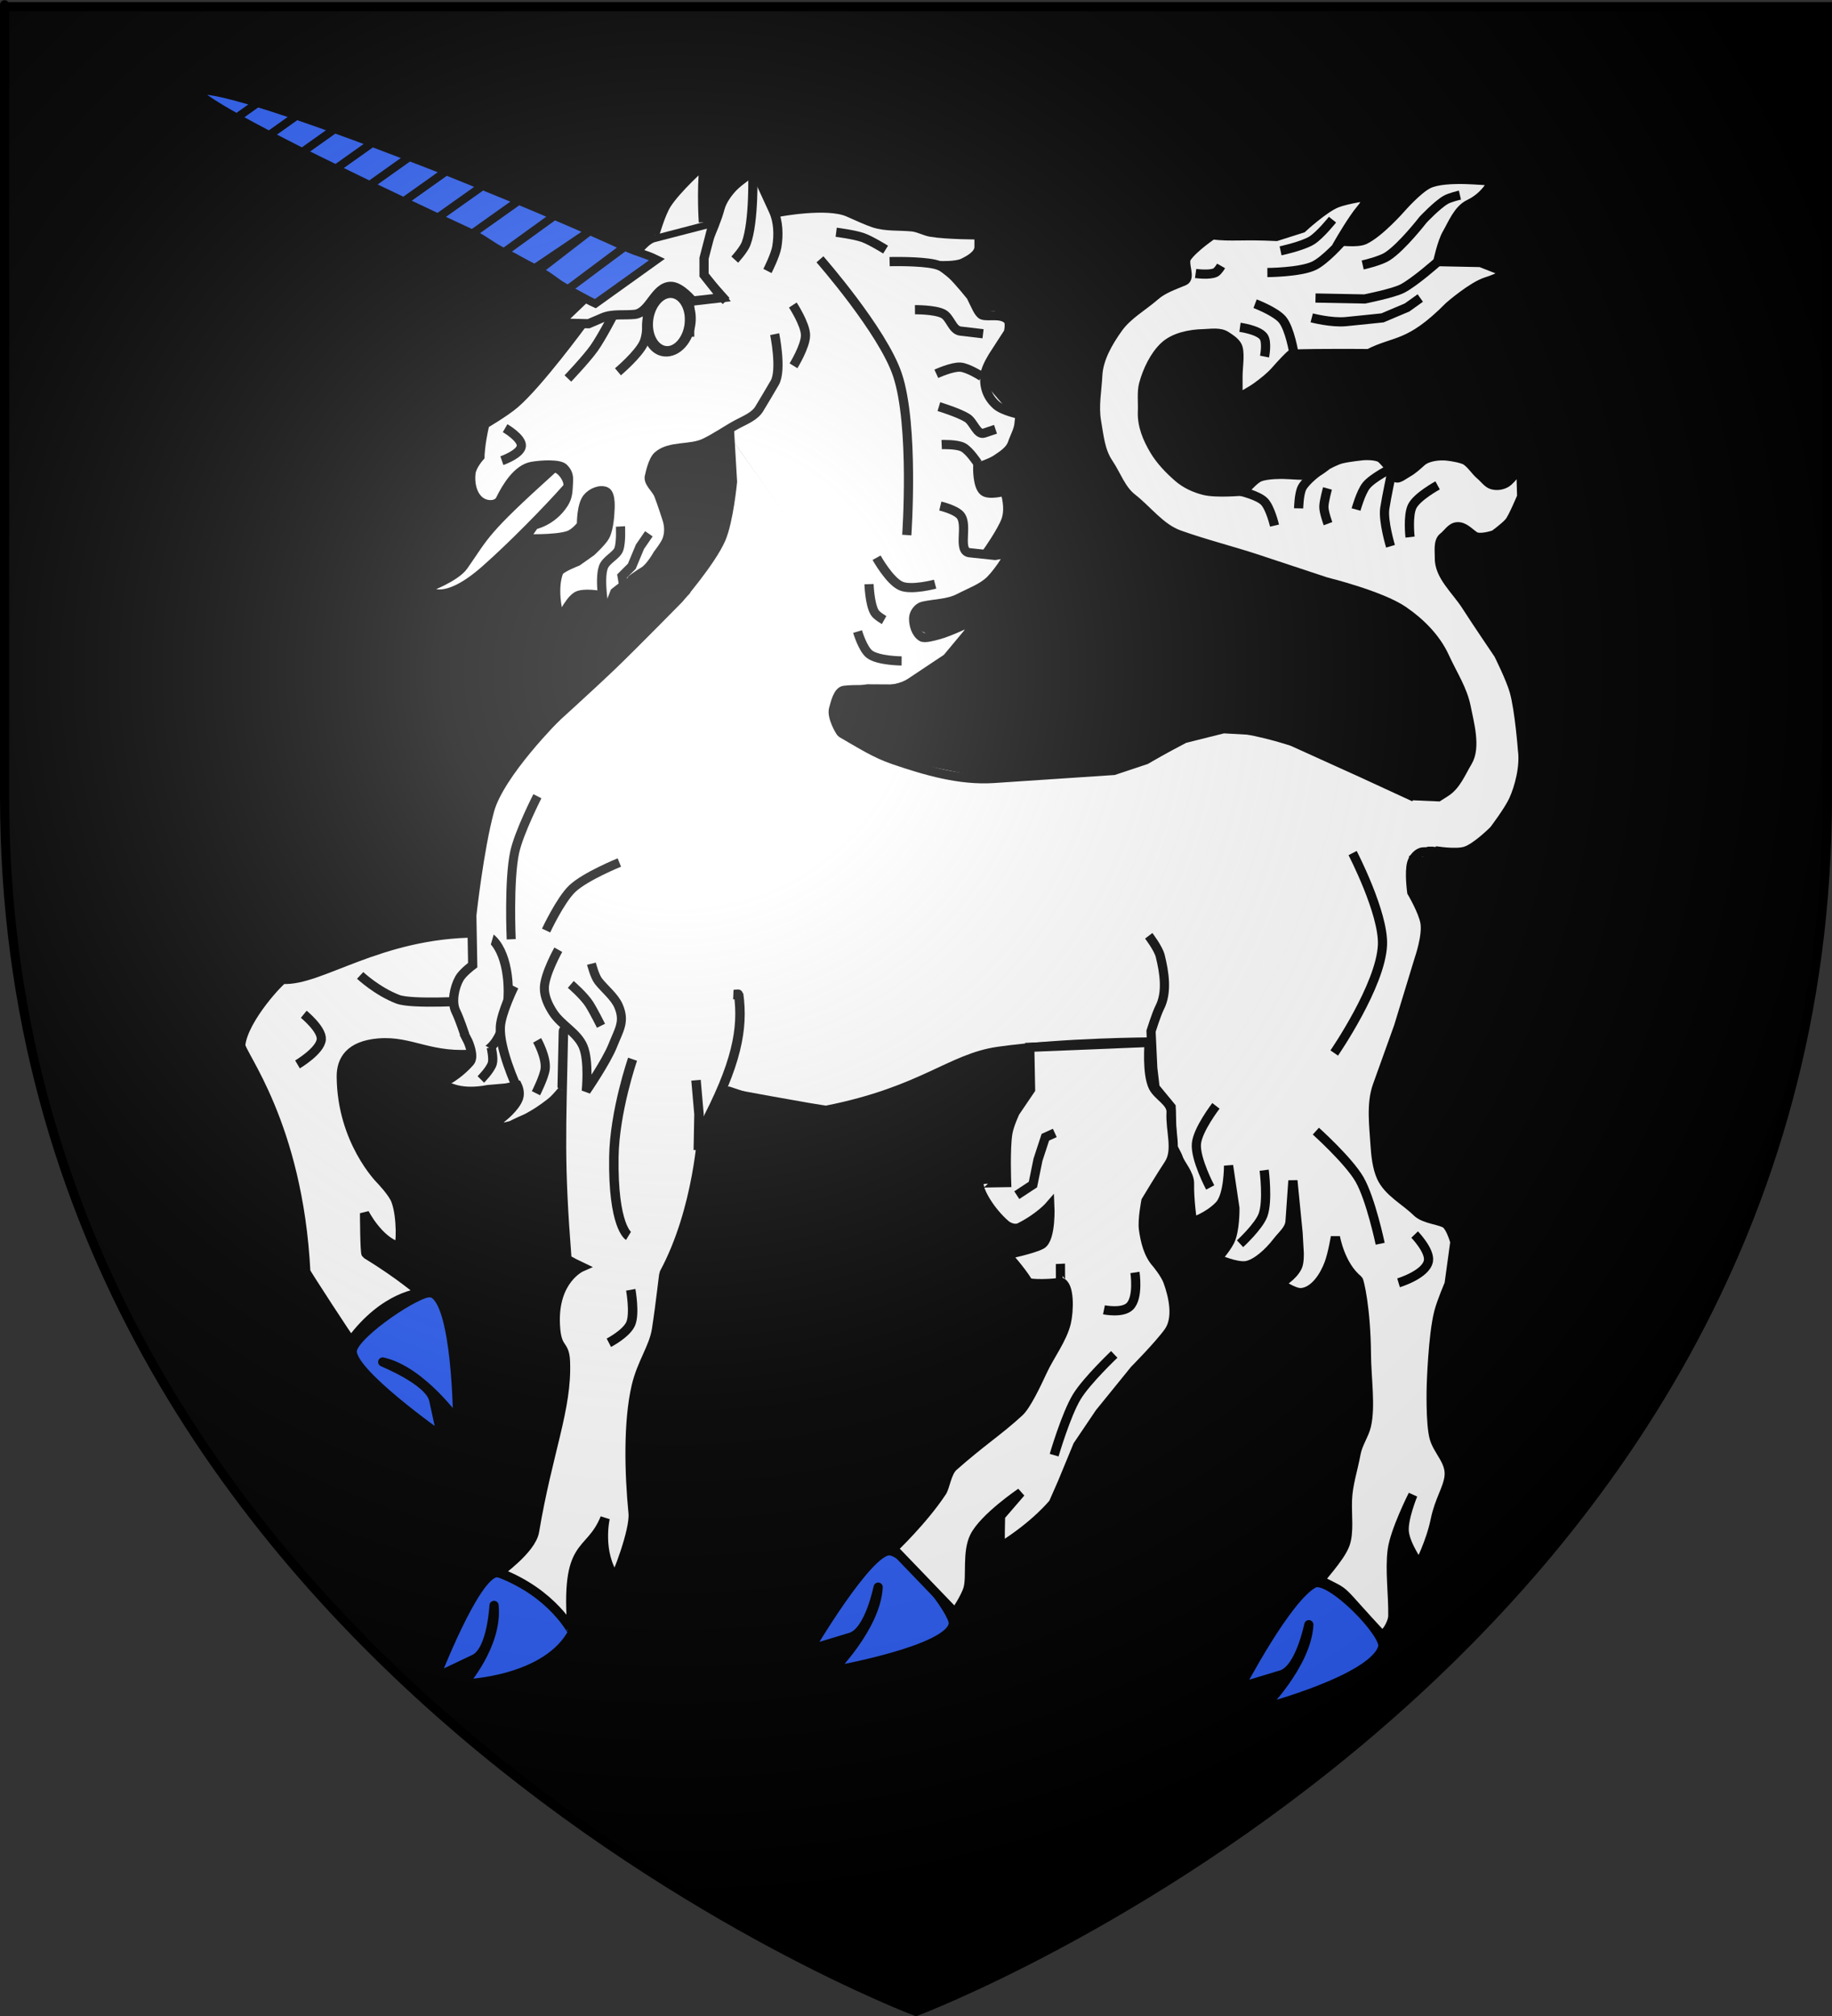 <?xml version="1.0" encoding="UTF-8" standalone="no"?>
<svg
   xmlns:dc="http://purl.org/dc/elements/1.1/"
   xmlns:cc="http://creativecommons.org/ns#"
   xmlns:rdf="http://www.w3.org/1999/02/22-rdf-syntax-ns#"
   xmlns:svg="http://www.w3.org/2000/svg"
   xmlns="http://www.w3.org/2000/svg"
   xmlns:xlink="http://www.w3.org/1999/xlink"
   xmlns:sodipodi="http://sodipodi.sourceforge.net/DTD/sodipodi-0.dtd"
   xmlns:inkscape="http://www.inkscape.org/namespaces/inkscape"
   height="660"
   width="600"
   version="1.0"
   id="svg2"
   sodipodi:version="0.32"
   inkscape:version="0.47 r22583"
   sodipodi:docname="Blason imaginaire de Gringalas le Fort.svg"
   inkscape:export-filename="/Users/olivier/Desktop/Blason Rouge/Blason_Vide_3D.png"
   inkscape:export-xdpi="144"
   inkscape:export-ydpi="144"
   inkscape:output_extension="org.inkscape.output.svg.inkscape">
  <rect width="100%" height="100%" fill="#333333" stroke="none"/>
  <sodipodi:namedview
     inkscape:window-height="850"
     inkscape:window-width="1436"
     inkscape:pageshadow="2"
     inkscape:pageopacity="0.0"
     guidetolerance="10.0"
     gridtolerance="10.0"
     objecttolerance="10.0"
     borderopacity="1.0"
     bordercolor="#666666"
     pagecolor="#ffffff"
     id="base"
     showgrid="false"
     height="660px"
     inkscape:zoom="0.5667568"
     inkscape:cx="199.33169"
     inkscape:cy="287.11021"
     inkscape:window-x="-8"
     inkscape:window-y="-8"
     inkscape:current-layer="g3724"
     inkscape:window-maximized="0" />
  <desc
     id="desc4">Flag of Canton of Valais (Wallis)</desc>
  <defs
     id="defs6">
    <inkscape:perspective
       sodipodi:type="inkscape:persp3d"
       inkscape:vp_x="0 : 330 : 1"
       inkscape:vp_y="0 : 1000 : 0"
       inkscape:vp_z="600 : 330 : 1"
       inkscape:persp3d-origin="300 : 220 : 1"
       id="perspective98" />
    <linearGradient
       id="linearGradient2893">
      <stop
         style="stop-color:white;stop-opacity:0.314;"
         offset="0"
         id="stop2895" />
      <stop
         id="stop2897"
         offset="0.19"
         style="stop-color:white;stop-opacity:0.251;" />
      <stop
         style="stop-color:#6b6b6b;stop-opacity:0.125;"
         offset="0.6"
         id="stop2901" />
      <stop
         style="stop-color:black;stop-opacity:0.125;"
         offset="1"
         id="stop2899" />
    </linearGradient>
    <radialGradient
       inkscape:collect="always"
       xlink:href="#linearGradient2893"
       id="radialGradient3163"
       gradientUnits="userSpaceOnUse"
       gradientTransform="matrix(1.353,0,0,1.349,-77.629,-85.747)"
       cx="221.445"
       cy="226.331"
       fx="221.445"
       fy="226.331"
       r="300" />
    <g
       id="f">
      <rect
         width="100"
         height="60"
         x="-50"
         y="-30"
         style="fill:#28166f"
         id="rect1964" />
      <g
         transform="translate(0,-20)"
         style="fill:#ffffff"
         id="g1966">
        <path
           d="M -1.212,27.818 C -1.212,22.175 -2.091,20.471 -4.542,13.98 C -5.709,10.888 -5.024,7.103 -2.858,3.601 C -2.082,2.346 -1.114,1.214 0,0 C 1.114,1.214 2.082,2.346 2.858,3.601 C 5.024,7.103 5.709,10.888 4.542,13.98 C 2.091,20.471 1.212,22.175 1.212,27.818 L -1.212,27.818 z"
           id="path1968" />
        <path
           d="M 2.922,27.672 C 2.922,21.721 5.239,17.829 8.501,16.66 C 9.949,16.141 11.808,16.387 13.519,18.107 C 15.638,20.236 16.255,26.1 10.036,27.228 C 10.694,26.272 10.655,24.147 9.322,23.441 C 8.331,22.916 7.209,23.188 6.646,23.564 C 5.822,24.116 4.917,25.67 4.967,27.672 L 2.922,27.672 z"
           id="rwi" />
        <path
           d="M 1.777,30.183 C 1.79,32.191 2.795,33.518 4.516,34.257 C 4.295,34.955 3.257,36.378 1.831,36.281 C 1.55,37.787 1.282,38.632 0,40 C -1.282,38.632 -1.55,37.787 -1.831,36.281 C -3.257,36.378 -4.295,34.955 -4.516,34.257 C -2.795,33.518 -1.79,32.191 -1.777,30.183 L 1.777,30.183 z"
           id="path1971" />
        <use
           transform="scale(-1,1)"
           id="use1973"
           x="0"
           y="0"
           width="800"
           height="400"
           xlink:href="#rwi" />
        <rect
           width="15.846"
           height="3.218"
           x="-7.923"
           y="27.331"
           id="rect1975" />
      </g>
    </g>
    <g
       id="s">
      <g
         id="c">
        <path
           id="t"
           d="M 0,0 L 0,1 L 0.5,1 L 0,0 z"
           transform="matrix(0.951,0.309,-0.309,0.951,0,-1)" />
        <use
           xlink:href="#t"
           transform="scale(-1,1)"
           id="use2144"
           x="0"
           y="0"
           width="810"
           height="540" />
      </g>
      <g
         id="a">
        <use
           xlink:href="#c"
           transform="matrix(0.309,0.951,-0.951,0.309,0,0)"
           id="use2147"
           x="0"
           y="0"
           width="810"
           height="540" />
        <use
           xlink:href="#c"
           transform="matrix(-0.809,0.588,-0.588,-0.809,0,0)"
           id="use2149"
           x="0"
           y="0"
           width="810"
           height="540" />
      </g>
      <use
         xlink:href="#a"
         transform="scale(-1,1)"
         id="use2151"
         x="0"
         y="0"
         width="810"
         height="540" />
    </g>
    <inkscape:perspective
       id="perspective2926"
       inkscape:persp3d-origin="0.5 : 0.33333333 : 1"
       inkscape:vp_z="1 : 0.5 : 1"
       inkscape:vp_y="0 : 1000 : 0"
       inkscape:vp_x="0 : 0.5 : 1"
       sodipodi:type="inkscape:persp3d" />
  </defs>
  <g
     inkscape:groupmode="layer"
     id="layer3"
     inkscape:label="Fond écu"
     style="display:inline">
    <path
       id="path2855"
       style="fill:#000000;fill-opacity:1;fill-rule:evenodd;stroke:none;stroke-width:1px;stroke-linecap:butt;stroke-linejoin:miter;stroke-opacity:1"
       d="M 300,658.5 C 300,658.5 598.5,546.18 598.5,260.728 C 598.5,-24.723 598.5,2.176 598.5,2.176 L 1.5,2.176 L 1.5,260.728 C 1.5,546.18 300,658.5 300,658.5 z "
       sodipodi:nodetypes="cccccc" />
  </g>
  <g
     inkscape:groupmode="layer"
     id="layer4"
     inkscape:label="Meubles"
     style="display:inline">
    <g
       id="g3942"
       transform="matrix(0.853,0,0,0.853,-507.692,164.363)">
      <g
         id="g2873"
         transform="translate(686.362,-86.829)">
        <g
           id="g3724"
           transform="matrix(3.528,0,0,3.528,-52.531,-119.785)">
          <path
             sodipodi:nodetypes="ccccccccccccccccccccccccccccccccccccccccccccc"
             id="path3720"
             d="m 87.531,78.463 3.124,-1.889 2.324,-1.671 1.889,-3.124 -4.504,1.38 -1.598,-0.872 0,-1.743 0.726,-0.363 4.14,-1.38 3.559,-2.252 1.453,-2.688 -1.743,0.436 0.436,-1.889 1.38,-2.906 -0.508,-2.179 -1.525,0.218 -1.017,-1.38 -0.145,-1.162 1.743,-0.726 1.743,-1.816 1.235,-2.833 -1.308,-0.799 -2.615,-3.051 -0.073,-1.308 2.688,-4.649 -0.145,-1.598 -1.598,-0.436 -1.09,0.145 -2.034,-2.324 -2.397,-2.542 2.034,-0.436 1.816,-1.162 0.218,-1.961 -6.465,-0.508 -5.157,-0.726 -3.559,-1.38 -6.828,0.145 -8.136,1.743 -5.811,1.453 -1.961,1.889 -7.772,6.828 2.542,0.654 -2.833,3.196 18.523,8.354 19.25,27.313 z"
             style="fill:#ffffff;stroke:none" />
          <path
             sodipodi:nodetypes="ccssssssscsccscssscssccsscscsscsssscc"
             id="path3692"
             d="m 94.432,72.797 0.581,-1.38 c 0,0 -2.506,1.246 -3.85,1.598 -0.59,0.155 -1.503,0.415 -1.816,0.218 -0.624,-0.393 -0.889,-1.306 -0.872,-2.034 0.013,-0.552 0.478,-1.188 1.017,-1.308 1.308,-0.291 2.734,-0.254 3.923,-0.872 1.211,-0.63 2.526,-1.083 3.414,-1.961 0.87,-0.86 2.84,-3.629 1.671,-3.269 -0.63,0.194 -1.961,0.145 -1.961,0.145 0,0 1.501,-2.135 1.961,-3.341 0.528,-1.384 -0.073,-3.124 -0.073,-3.124 l -0.073,-0.073 c 0,0 -1.66,0.462 -2.252,0 -0.708,-0.553 -0.654,-2.615 -0.654,-2.615 0,0 1.423,-0.458 2.034,-0.872 0.681,-0.461 1.483,-0.964 1.743,-1.743 0.242,-0.726 0.668,-1.416 0.726,-2.179 0.048,-0.63 0.145,-0.944 0.145,-0.944 0,0 -1.869,-0.362 -2.615,-1.017 -1.163,-1.021 -1.367,-2.307 -1.235,-3.341 0.108,-0.846 0.944,-2.107 0.944,-2.107 l 1.598,-2.47 c 0,0 0.258,-1.059 -0.073,-1.38 -0.747,-0.726 -2.116,-0.283 -2.76,-0.508 -0.395,-0.138 -0.717,-0.999 -1.235,-2.034 0,0 -1.285,-1.618 -2.034,-2.324 -0.402,-0.379 -1.308,-1.017 -1.308,-1.017 0,0 1.724,0.071 2.47,-0.291 0.74,-0.358 1.743,-0.922 1.743,-1.743 0,0 0,-1.308 0,-1.308 0,0 -3.508,-4.98e-4 -5.23,-0.291 -0.695,-0.117 -1.333,-0.509 -2.034,-0.581 -1.404,-0.145 -2.874,0.011 -4.213,-0.436 -0.726,-0.242 -1.762,-0.726 -2.76,-1.162 -2.308,-1.008 -7.555,0 -7.555,0 l -0.145,0.145"
             style="fill:none;stroke:#000000;stroke-width:1px;stroke-linecap:butt;stroke-linejoin:miter;stroke-opacity:1" />
          <path
             sodipodi:nodetypes="ccccccccccccccccccccccccccccccccccccccccccccccc"
             id="path2894"
             d="m 68.212,51.059 0.411,5.958 -0.616,4.109 -3.904,7.396 -8.629,8.424 -8.013,7.191 -3.287,4.931 -2.465,5.136 -1.027,8.013 -0.205,6.986 -1.849,2.465 0.616,3.698 1.233,3.493 4.726,3.493 5.547,0.616 17.669,-0.822 4.931,1.644 5.753,1.233 4.726,-1.438 6.78,-2.26 5.958,-2.876 4.315,-0.616 12.944,-0.411 26.299,-9.862 3.287,-3.287 -0.822,-3.287 -0.205,-3.904 2.055,-1.027 2.876,0 -2.055,-5.547 -2.876,0.205 -4.109,-1.849 -5.136,-2.671 -3.287,-1.027 -3.904,-1.233 -3.698,-0.205 -4.109,1.027 -3.493,1.849 -3.287,1.233 -14.587,0.822 -8.218,-1.644 -4.931,-1.849 -2.876,-1.438 -0.822,-3.082 0.616,-1.849 2.876,-0.411 4.325,0.025"
             style="fill:#ffffff;fill-opacity:1;stroke:none" />
          <path
             sodipodi:nodetypes="cscssscssssscscccssssssssscscsssccsssssssssscsssccscccsscsscscscscccsssssssssscssssscc"
             id="path3935"
             d="m 145.25,96.5 c 0,0 2.244,0.374 3.287,0.037 1.219,-0.395 3.088,-2.287 3.088,-2.287 0,0 1.582,-2.075 2.125,-3.25 0.619,-1.341 1.244,-3.647 0.985,-5.487 0,0 -0.321,-4.276 -0.89,-6.33 C 153.452,77.767 152.125,75.125 152.125,75.125 c 0,0 -2.366,-3.478 -3.5,-5.25 -1.159,-1.812 -3.009,-3.299 -2.933,-5.323 0.019,-0.517 -0.179,-1.731 0.412,-2.17 0.507,-0.377 0.848,-1.08 1.521,-1.131 0.74,-0.057 1.253,0.574 1.895,1.012 0.581,0.396 2.141,-0.141 2.141,-0.141 0,0 1.166,-0.837 1.625,-1.379 0.405,-0.479 1.363,-2.779 1.363,-2.779 l -0.061,-2.124 -0.052,-1.262 c 0,0 -0.884,1.514 -1.613,1.927 -0.455,0.258 -1.026,0.32 -1.512,0.173 -0.47,-0.142 -0.844,-0.696 -1.266,-1.045 -0.507,-0.419 -0.914,-1.117 -1.52,-1.548 -0.362,-0.257 -1.506,-0.469 -2.158,-0.532 -0.71,-0.068 -2.015,0.015 -2.709,0.629 -0.544,0.481 -0.96,0.877 -1.524,1.189 -0.453,0.251 -1.172,0.864 -1.359,0.427 -0.292,-0.683 -1.308,-1.839 -1.565,-2.012 -0.563,-0.378 -1.964,-0.266 -1.964,-0.266 0,0 -1.426,0.147 -2.269,0.343 -0.635,0.147 -1.605,0.693 -1.605,0.693 0,0 -1.104,0.931 -1.783,1.032 -0.916,0.136 -2.005,-0.017 -3.008,-0.036 0,0 -1.752,-0.045 -2.573,0.311 -0.514,0.223 -1.234,1.032 -1.234,1.032 L 124.25,57.375 c 0,0 -2.795,0.259 -4.133,-0.068 -1.037,-0.254 -2.063,-0.728 -2.867,-1.432 -1,-0.875 -1.911,-1.829 -2.564,-2.916 -0.787,-1.31 -1.372,-2.741 -1.311,-4.209 0.042,-1 -0.1,-2.158 0.125,-3 0.404,-1.513 1.196,-3.134 2.25,-4.125 1.085,-1.02 2.841,-1.342 4.25,-1.375 0.837,-0.02 1.803,-0.215 2.5,0.25 0.5,0.333 0.846,0.545 1.137,0.964 0.452,0.65 0.146,2.262 0.138,3.394 -0.008,1.131 0.012,2.375 0.012,2.375 0,0 1.355,-0.713 2.036,-1.209 0.682,-0.497 1.457,-1.093 2.052,-1.774 0.583,-0.667 1.613,-1.778 1.75,-1.782 3.434,-0.11 8.366,-0.052 8.366,-0.052 2.961,-1.514 4.394,-0.736 8.775,-5.158 0,0 2.496,-2.176 4.032,-2.657 1.297,-0.406 2.225,-0.972 2.225,-0.972 l -2.854,-1.124 -4.653,-0.097 c 0,0 0.451,-2.113 0.984,-3.032 0.622,-1.071 1.213,-2.644 2.427,-3.222 1.858,-0.884 2.558,-2.508 2.558,-2.508 0,0 -1.936,-0.147 -2.906,-0.173 -1.401,-0.037 -3.14,0.022 -4.095,0.5 -1.19,0.596 -2.984,2.653 -2.984,2.653 0,0 -2.387,2.714 -3.988,3.427 -0.771,0.343 -2.657,0.105 -2.657,0.105 0,0 1.401,-2.415 2.302,-3.471 0.579,-0.678 0.806,-1.411 0.806,-1.411 0,0 -2.351,0.331 -3.442,0.766 -1.406,0.561 -3.75,2.734 -3.75,2.734 l -2.814,0.894 C 124.206,29.488 123.125,29.75 121,29.5 c 0,0 -2.094,1.414 -2.802,2.472 -0.423,0.632 0.506,2.206 -0.278,2.536 -1.182,0.497 -2.283,0.853 -3.182,1.637 -1.329,1.16 -2.958,2.047 -3.988,3.48 -1.079,1.502 -2.142,3.314 -2.234,5.161 -0.083,1.667 -0.422,3.319 -0.141,4.964 0.292,1.708 0.422,3.264 1.311,4.58 0.855,1.265 1.361,2.856 2.564,3.795 1.708,1.333 3.085,3.269 5.125,4 2.792,1 5.745,1.73 8.593,2.673 2.469,0.817 7.407,2.452 7.407,2.452 0,0 5.912,1.449 8.375,3.125 1.854,1.262 3.563,2.963 4.5,5 0.958,2.083 1.981,3.558 2.367,5.524 0.33,1.68 1.093,4.347 0.154,5.912 -0.75,1.25 -1.246,2.581 -2.395,3.314 L 145.584,90.629 142.625,90.5"
             style="fill:#ffffff;stroke:#000000;stroke-width:1px;stroke-linecap:butt;stroke-linejoin:miter;stroke-opacity:1" />
          <path
             sodipodi:nodetypes="csscccccsscsccscssscccscsscsssssssssscscssscsccsssssccscssc"
             id="path3921"
             d="m 114.062,105.75 c 0,0 1.048,1.372 1.25,2.188 0.435,1.761 0.798,3.959 -0.062,5.625 -0.333,0.646 -0.938,2.562 -0.938,2.562 l 0.188,4 0.25,2.125 1.75,2.125 0.125,4.25 c 0,0 0.526,0.889 0.688,1.375 0.186,0.562 1.211,1.708 1.188,2.688 -0.042,1.729 0.312,4.188 0.312,4.188 0,0 1.742,-0.547 2.938,-1.812 1.016,-1.076 1,-4.312 1,-4.312 l 0.688,4.625 c 0,0 0.044,2.462 -0.562,3.625 -0.49,0.941 -1.375,1.875 -1.375,1.875 0,0 2.113,0.944 3.188,0.75 1.109,-0.2 2.461,-1.456 3.312,-2.562 0.625,-0.812 1.375,-1.362 1.438,-2.25 0.104,-1.479 0.312,-4.438 0.312,-4.438 l 0.562,5.688 0.125,2.188 c 0,0 0.039,1.031 -0.188,1.5 -0.539,1.114 -1.875,1.812 -1.875,1.812 0,0 1.477,1.08 2.312,1 1.432,-0.138 2.499,-1.817 3,-3.188 0.396,-1.083 0.688,-2.875 0.688,-2.875 0,0 0.516,3.103 2.5,4.688 0.087,0.069 0.833,2.985 0.875,8.062 0.022,2.667 0.499,5.682 0,7.812 -0.229,0.98 -0.932,1.95 -1.125,3 -0.333,1.812 -0.875,3.347 -0.938,5.062 -0.062,1.708 0.218,3.486 -0.25,4.812 -0.529,1.499 -2.85,3.855 -2.688,3.938 3.218,1.631 1.666,0.573 6.5,5.75 0.463,0.496 1.361,-1.1 1.375,-1.875 0.042,-2.292 -0.349,-4.987 -0.062,-7.188 0.27,-2.078 2.25,-6 2.25,-6 0,0 -1.102,2.682 -0.938,4.062 0.176,1.48 1.625,3.5 1.625,3.5 0,0 1.233,-2.347 1.75,-4.875 0.425,-2.08 1.35,-3.35 1.5,-4.688 0.185,-1.647 -1.226,-2.744 -1.625,-4.188 -0.438,-1.583 -0.312,-5.688 -0.312,-5.688 0,0 0.154,-5.433 0.812,-8 0.287,-1.119 1.125,-3.062 1.125,-3.062 l 0.625,-4.562 c 0,0 -0.396,-1.467 -0.938,-1.938 -0.512,-0.445 -2.368,-0.507 -3.188,-1.312 -1.292,-1.271 -3.12,-2.165 -3.875,-3.812 -0.458,-1 -0.616,-2.397 -0.688,-3.625 -0.104,-1.792 -0.462,-4.331 0.25,-6.312 0.771,-2.146 2.312,-6.438 2.312,-6.438 l 2.25,-7.375 c 0,0 0.874,-2.5 0.625,-3.938 -0.216,-1.25 -1.438,-3.312 -1.438,-3.312 0,0 -0.303,-2.169 0,-3.188 0.163,-0.548 0.676,-1.168 1.25,-1.188 0.625,-0.021 1.875,-0.062 1.875,-0.062"
             style="fill:#ffffff;stroke:#000000;stroke-width:1px;stroke-linecap:butt;stroke-linejoin:miter;stroke-opacity:1" />
          <g
             inkscape:label="#g3637"
             id="ancorne"
             transform="matrix(0.997,0,0,0.997,0.278,0.643)"
             style="fill:#2b5df2;stroke:#000000;stroke-opacity:1;fill-opacity:1">
            <path
               style="fill:#2b5df2;fill-opacity:1;stroke:#000000;stroke-width:1px;stroke-linecap:butt;stroke-linejoin:miter;stroke-opacity:1"
               d="m 77.077,183.325 c 0,0 6.391,-10.873 8.746,-10.796 1.916,0.062 7.054,6.635 6.97,7.926 -0.189,2.913 -13.256,5.193 -13.256,5.193 0,0 4.835,-4.797 5.056,-9.156 0.007,-0.147 -0.92,4.834 -3.007,5.466 l -4.51,1.367 z"
               id="path3629"
               sodipodi:nodetypes="csscssc" />
            <path
               sodipodi:nodetypes="csscssc"
               id="path3631"
               d="m 124.089,187.424 c 0,0 5.141,-9.839 8.063,-11.343 1.691,-0.871 7.936,5.512 7.516,6.97 -1.01,3.51 -13.12,6.696 -13.12,6.696 0,0 4.835,-4.797 5.056,-9.156 0.008,-0.147 -0.92,4.834 -3.007,5.466 l -4.51,1.367 z"
               style="fill:#2b5df2;fill-opacity:1;stroke:#000000;stroke-width:1px;stroke-linecap:butt;stroke-linejoin:miter;stroke-opacity:1" />
            <path
               style="fill:#2b5df2;fill-opacity:1;stroke:#000000;stroke-width:1px;stroke-linecap:butt;stroke-linejoin:miter;stroke-opacity:1"
               d="m 36.251,186.361 c 0,0 4.29,-11.157 6.631,-11.432 1.904,-0.224 9.051,5.091 8.482,6.254 -2.76,5.642 -12.062,5.879 -12.062,5.879 0,0 3.793,-4.233 3.363,-8.577 -0.014,-0.146 -0.19,4.917 -2.159,5.853 l -4.256,2.023 z"
               id="path3633"
               sodipodi:nodetypes="csscssc" />
            <path
               sodipodi:nodetypes="csscssc"
               id="path3635"
               d="m 36.945,160.07 c 0,0 -10.215,-7.15 -9.745,-9.46 0.382,-1.879 7.331,-6.54 8.59,-6.242 2.84,0.674 2.901,14.075 2.901,14.075 0,0 -3.92,-5.569 -8.181,-6.518 -0.143,-0.033 5.107,2.022 5.569,4.152 l 0.866,3.992 z"
               style="fill:#2b5df2;fill-opacity:1;stroke:#000000;stroke-width:1px;stroke-linecap:butt;stroke-linejoin:miter;stroke-opacity:1" />
          </g>
          <path
             inkscape:label="#path3592"
             sodipodi:nodetypes="cscsss"
             id="lampasse"
             d="m 49.176,55.008 c -7.587,6.841 -7.256,7.09 -9.654,10.516 -0.91,1.3 -4.08,2.455 -4.08,2.455 0,0 1.577,2.165 6.358,-2.035 2.974,-2.612 6.925,-6.66 8.902,-8.902 0.561,-0.636 -0.896,-2.602 -1.526,-2.035 z"
             style="fill:#ffffff;stroke:#000000;stroke-width:0.931px;stroke-linecap:butt;stroke-linejoin:miter;stroke-opacity:1" />
          <g
             style="fill:#ffffff;stroke:#000000;stroke-opacity:1"
             id="g3735"
             transform="matrix(1.028,0,0,1.028,-1.318,-4.682)">
            <path
               style="fill:#ffffff;stroke:#000000;stroke-width:1px;stroke-linecap:butt;stroke-linejoin:miter;stroke-opacity:1"
               d="m 43.452,174.819 c -0.068,-0.026 3.424,-2.431 3.75,-4.365 1.433,-8.508 3.486,-13.019 3.274,-18.007 -0.084,-1.967 -0.927,-1.061 -1.068,-3.84 -0.245,-4.825 2.772,-6.142 2.772,-6.142 0,0 -1.535,-0.726 -1.544,-0.845 -0.801,-10.24 -0.589,-13.123 -0.363,-24.117 0.021,-1.037 18.519,-4.112 18.55,-3.887 0.491,3.629 -0.166,7.371 -3.823,14.214 -0.004,0.007 -0.385,8.499 -4.064,15.317 -0.058,0.108 -0.359,3.106 -0.797,5.929 -0.301,1.941 -1.578,3.54 -2.159,6.052 -0.861,3.725 -0.739,9.107 -0.32,13.394 0.181,1.853 -1.839,6.958 -1.933,6.823 -1.877,-2.701 -1.044,-6.3 -1.044,-6.3 -1.658,4.089 -4.264,2.144 -3.479,11.983 -5.47e-4,0.052 -1.997,-4.017 -7.752,-6.208 z"
               id="path3727"
               sodipodi:nodetypes="cssscsssssssssccs" />
            <path
               style="fill:#ffffff;stroke:#000000;stroke-width:1px;stroke-linecap:butt;stroke-linejoin:miter;stroke-opacity:1"
               d="m 55.082,150.49 c 0,0 1.876,-0.972 2.319,-2.029 0.451,-1.076 10e-7,-3.575 10e-7,-3.575"
               id="path3729"
               sodipodi:nodetypes="csc" />
            <path
               style="fill:#ffffff;stroke:#000000;stroke-width:1px;stroke-linecap:butt;stroke-linejoin:miter;stroke-opacity:1"
               d="m 57.594,120.485 c 0,0 -1.909,5.509 -1.981,10.34 -0.109,7.351 1.546,8.359 1.546,8.359"
               id="path3731"
               sodipodi:nodetypes="csc" />
            <path
               style="fill:#ffffff;stroke:#000000;stroke-width:1px;stroke-linecap:butt;stroke-linejoin:miter;stroke-opacity:1"
               d="m 64.31,122.708 0.314,3.6 -0.072,3.793"
               id="path3733"
               sodipodi:nodetypes="ccs" />
          </g>
          <g
             style="fill:#ffffff;stroke:#000000;stroke-opacity:1"
             id="g3706"
             transform="matrix(0.998,0,0,0.998,0.145,0.204)">
            <path
               style="fill:#ffffff;stroke:#000000;stroke-width:1px;stroke-linecap:butt;stroke-linejoin:miter;stroke-opacity:1"
               d="m 27.154,149.911 c -0.051,0.068 -4.923,-7.429 -4.928,-7.538 -0.818,-16.165 -7.206,-23.813 -7.093,-24.738 0.357,-2.928 4.395,-7.139 4.604,-7.128 4.084,0.228 10.44,-4.995 21.1,-5.058 4.703,-0.028 4.494,12.666 0.137,13.152 -5.111,0.57 -7.208,-1.469 -10.823,-1.16 -3.129,0.267 -4.072,1.848 -4.059,3.672 0.051,7.016 4.252,11.21 4.252,11.21 0,0 1.362,1.404 1.693,2.296 0.676,1.825 0.535,5.073 0.297,5.002 -2.195,-0.656 -3.705,-3.625 -3.705,-3.625 0,0 0.02,4.354 0.17,4.445 3.722,2.267 5.991,4.252 5.991,4.252 0,0 -3.906,0.187 -7.634,5.218 z"
               id="path3698"
               sodipodi:nodetypes="cssssssscsscscs" />
            <path
               style="fill:#ffffff;stroke:#000000;stroke-width:1px;stroke-linecap:butt;stroke-linejoin:miter;stroke-opacity:1"
               d="m 21.319,119.777 c 0,0 2.503,-1.48 2.597,-2.733 0.083,-1.109 -1.913,-2.733 -1.913,-2.733"
               id="path3702"
               sodipodi:nodetypes="csc" />
            <path
               style="fill:#ffffff;stroke:#000000;stroke-width:1px;stroke-linecap:butt;stroke-linejoin:miter;stroke-opacity:1"
               d="m 28.152,110.074 c 0,0 1.824,1.72 4.1,2.597 1.52,0.586 7.957,0.177 7.957,0.177"
               id="path3704"
               sodipodi:nodetypes="csc" />
          </g>
          <path
             sodipodi:nodetypes="ccscccccscccscsc"
             id="path3711"
             d="m 39.515,116.329 0.477,0.936 c 0,0 0.723,1.611 0.196,2.209 -1.016,1.152 -2.122,1.805 -2.122,1.805 l -1.219,0.351 c 0.989,0.665 2.463,1.389 5.308,0.847 l 1.946,-0.168 1.264,-0.249 c 0,0 0.338,0.702 0.119,1.33 -0.376,1.08 -1.803,2.157 -1.803,2.157 l -1.549,1.461 2.543,-0.624 c 0,0 0.991,-0.494 1.474,-0.688 0.483,-0.193 1.515,-0.858 1.515,-0.858 0,0 1.097,-0.73 1.618,-1.212 0.352,-0.325 0.966,-1.063 0.966,-1.063"
             style="fill:#ffffff;stroke:#000000;stroke-width:1px;stroke-linecap:butt;stroke-linejoin:miter;stroke-opacity:1" />
          <path
             style="fill:#ffffff;stroke:#000000;stroke-width:1px;stroke-linecap:butt;stroke-linejoin:miter;stroke-opacity:1"
             d="m 49.67,81.88 c 0,0 -6.237,6.19 -7.344,10.243 -1.141,4.177 -1.933,11.403 -1.933,11.403 l 0.097,5.412 c 0,0 -1.089,0.81 -1.45,1.45 -0.542,0.961 -0.88,2.589 -0.387,3.575 0.387,0.773 0.966,2.513 0.966,2.513"
             id="path3709"
             sodipodi:nodetypes="csccssc" />
          <path
             id="path3818"
             d="m 55.154,111.338 1.768,4.596 11.844,-1.591 0.177,-4.419 -13.789,1.414 z"
             style="fill:#ffffff;stroke:none" />
          <g
             style="fill:#ffffff;stroke:#000000;stroke-opacity:1"
             id="g3766"
             transform="matrix(0.982,0,0,0.982,0.84,1.808)">
            <path
               style="fill:#ffffff;stroke:#000000;stroke-width:1px;stroke-linecap:butt;stroke-linejoin:miter;stroke-opacity:1"
               d="m 44.645,106.232 c 0,0 -0.295,-6.513 0.387,-9.663 0.47,-2.175 2.513,-6.185 2.513,-6.185"
               id="path3758"
               sodipodi:nodetypes="csc" />
            <path
               style="fill:#ffffff;stroke:#000000;stroke-width:1px;stroke-linecap:butt;stroke-linejoin:miter;stroke-opacity:1"
               d="m 48.511,105.265 c 0,0 1.577,-3.383 2.899,-4.638 1.443,-1.37 5.218,-2.899 5.218,-2.899"
               id="path3760"
               sodipodi:nodetypes="csc" />
            <path
               style="fill:#ffffff;stroke:#000000;stroke-width:1px;stroke-linecap:butt;stroke-linejoin:miter;stroke-opacity:1"
               d="m 49.863,107.391 c 0,0 -1.542,2.744 -1.546,4.252 -0.003,0.958 0.443,1.903 0.966,2.706 0.921,1.412 2.664,2.203 3.33,3.752 0.687,1.598 0.342,4.945 0.342,4.945 0,0 2.247,-3.287 2.944,-5.048 0.694,-1.754 1.383,-2.643 0.636,-4.375 -0.438,-1.018 -1.543,-1.881 -2.227,-2.753 -0.428,-0.546 -0.773,-1.933 -0.773,-1.933"
               id="path3762"
               sodipodi:nodetypes="cssscssss" />
            <path
               style="fill:#ffffff;stroke:#000000;stroke-width:1px;stroke-linecap:butt;stroke-linejoin:miter;stroke-opacity:1"
               d="m 51.248,111.235 c 0,0 1.462,1.257 2.05,2.187 0.496,0.784 1.298,2.392 1.298,2.392"
               id="path3764"
               sodipodi:nodetypes="csc" />
          </g>
          <path
             sodipodi:nodetypes="csc"
             id="path3748"
             d="m 47.5,117.125 c 0,0 1.037,1.843 0.875,3.125 -0.109,0.86 -1,2.625 -1,2.625"
             style="fill:#ffffff;stroke:#000000;stroke-width:1px;stroke-linecap:butt;stroke-linejoin:miter;stroke-opacity:1" />
          <path
             sodipodi:nodetypes="csc"
             id="path3750"
             d="m 45.25,122.125 c 0,0 -1.904,-4.133 -1.75,-6.5 0.099,-1.525 1.5,-4.375 1.5,-4.375"
             style="fill:#ffffff;stroke:#000000;stroke-width:1px;stroke-linecap:butt;stroke-linejoin:miter;stroke-opacity:1" />
          <path
             sodipodi:nodetypes="csc"
             id="path3752"
             d="m 41.375,121.375 c 0,0 1.056,-1.06 1.25,-1.75 0.159,-0.563 -0.125,-1.75 -0.125,-1.75"
             style="fill:#ffffff;stroke:#000000;stroke-width:1px;stroke-linecap:butt;stroke-linejoin:miter;stroke-opacity:1" />
          <path
             sodipodi:nodetypes="cssc"
             id="path2818"
             d="m 67.21,122.694 c 0,0 11.48,2.126 11.777,2.067 10.444,-2.064 13.526,-5.672 18.705,-6.405 6.975,-0.988 16.65,-1.019 16.65,-1.019"
             style="fill:none;stroke:#000000;stroke-width:1.076px;stroke-linecap:butt;stroke-linejoin:miter;stroke-opacity:1" />
          <path
             sodipodi:nodetypes="csscsssssssccscsscsccsccsccccscsssssssssc"
             id="path3820"
             d="m 52.434,39.152 c 0,0 -4.771,6.503 -7.356,8.722 -1.104,0.948 -3.267,2.197 -3.27,2.21 -0.53,2.298 -0.53,3.536 -0.53,3.536 0,0 -0.867,0.955 -0.972,1.768 -0.135,1.047 0.09,2.306 0.884,3.005 0.737,0.648 1.961,0.6 2.298,-0.088 0.707,-1.444 1.886,-3.348 3.447,-3.624 1.002,-0.177 2.97,-0.287 3.447,0.177 0.522,0.507 0.563,0.972 0.53,1.503 -0.059,0.943 -0.015,1.595 -0.53,2.386 -1.267,1.945 -3.182,2.298 -3.182,2.298 l -1.061,1.503 c 0,0 3.349,0.127 4.773,-0.354 0.737,-0.249 1.414,-1.149 1.414,-1.149 0,0 -0.033,-2.099 0.619,-2.917 0.477,-0.599 1.418,-0.983 2.033,-0.707 0.629,0.283 0.442,2.121 0.442,2.121 0,0 -0.045,1.84 -0.53,2.74 -0.316,0.587 -1.503,1.679 -1.503,1.679 l -1.503,1.061 c 0,0 -1.869,0.719 -2.033,1.149 -0.688,1.811 -0.088,4.243 -0.088,4.243 l 0.177,1.149 c 0,0 0.931,-2.139 1.856,-2.74 0.703,-0.456 2.652,-0.088 2.652,-0.088 l -0.177,1.591 0.442,1.237 1.237,-3.182 c 0,0 2.057,-1.629 3.182,-2.298 0.702,-0.418 1.503,-1.856 1.503,-1.856 0,0 0.753,-0.948 0.972,-1.503 0.307,-0.78 0.259,-1.634 0,-2.386 0,0 -0.548,-1.724 -0.884,-2.563 -0.289,-0.722 -1.271,-1.403 -0.972,-2.121 0,0 0.309,-1.615 0.884,-2.121 1.33,-1.172 3.534,-0.636 5.127,-1.414 1.326,-0.648 2.337,-1.391 3.536,-2.033 0.825,-0.442 1.89,-0.843 2.386,-1.679 0.56,-0.943 1.156,-1.912 1.679,-2.828 0.791,-1.386 -0.01,-5.281 -0.01,-5.281"
             style="fill:#ffffff;stroke:#000000;stroke-width:1px;stroke-linecap:butt;stroke-linejoin:miter;stroke-opacity:1" />
          <path
             sodipodi:nodetypes="cssc"
             id="path3822"
             d="m 54.801,70.149 c 0,0 -0.575,-3.141 -0.088,-4.508 0.279,-0.785 1.442,-1.267 1.679,-1.945 0.274,-0.78 0.177,-2.475 0.177,-2.475"
             style="fill:#ffffff;stroke:#000000;stroke-width:1px;stroke-linecap:butt;stroke-linejoin:miter;stroke-opacity:1" />
          <path
             id="path3824"
             d="M 57.276,67.586 57.099,66.967"
             style="fill:#ffffff;stroke:#000000;stroke-width:1px;stroke-linecap:butt;stroke-linejoin:miter;stroke-opacity:1" />
          <path
             id="path3828"
             d="m 56.922,67.674 -0.177,-1.061 1.061,-1.061 0.884,-2.121 0.972,-1.414"
             style="fill:#ffffff;stroke:#000000;stroke-width:1px;stroke-linecap:butt;stroke-linejoin:miter;stroke-opacity:1" />
          <path
             sodipodi:nodetypes="csc"
             id="path3832"
             d="m 43.664,54.062 c 0,0 2.038,-0.711 2.121,-1.591 0.083,-0.872 -1.768,-1.945 -1.768,-1.945"
             style="fill:#ffffff;stroke:#000000;stroke-width:1px;stroke-linecap:butt;stroke-linejoin:miter;stroke-opacity:1" />
          <path
             sodipodi:nodetypes="cscscc"
             id="path3837"
             d="m 48.79,82.7 c 0,0 4.639,-4.197 6.894,-6.364 2.464,-2.367 7.248,-7.248 7.248,-7.248 0,0 3.546,-4.092 4.596,-6.541 0.829,-1.933 1.237,-6.187 1.237,-6.187 l -0.354,-6.01"
             style="fill:none;stroke:#000000;stroke-width:1px;stroke-linecap:butt;stroke-linejoin:miter;stroke-opacity:1" />
          <path
             sodipodi:nodetypes="csssssscsscscssscsccccssscsssscccccsccssccc"
             id="path3839"
             d="m 86.267,172.414 c 0,0 3.245,-3.067 5.303,-6.187 0.342,-0.519 0.525,-2.11 1.237,-2.74 3.064,-2.711 4.875,-3.825 7.159,-5.922 0.767,-0.704 1.835,-2.94 2.563,-4.508 0.766,-1.65 2.142,-3.445 2.563,-5.215 0.295,-1.237 0.421,-4.154 -0.619,-4.419 -0.02,-0.005 -0.022,-1.967 -0.022,-1.967 0,0 0.184,1.943 0.177,1.945 -0.845,0.218 -3.535,0.278 -3.69,0.022 -0.813,-1.34 -2.32,-2.983 -2.32,-2.983 0,0 2.902,-0.608 3.779,-1.105 1.081,-0.613 0.906,-4.243 0.906,-4.243 0,0 -1.109,1.292 -3.292,2.386 -0.471,0.236 -1.148,0.013 -1.547,-0.331 -1.62,-1.399 -2.983,-3.682 -2.851,-4.486 0.004,-0.025 2.983,-0.066 2.983,-0.066 0,0 -0.141,-3.728 0.133,-5.37 0.153,-0.919 0.795,-2.276 0.795,-2.276 l 1.679,-2.475 -0.088,-4.596 12.993,-0.53 c 0,0 -0.29,3.408 0.442,4.861 0.497,0.988 2.009,1.636 1.945,2.74 -0.118,2.003 0.749,4.136 -0.265,5.657 -0.825,1.237 -2.475,3.977 -2.475,3.977 0,0 -0.409,2.069 -0.265,3.094 0.184,1.311 0.523,2.732 1.414,3.712 0,0 0.935,1.122 1.237,1.945 0.61,1.66 1.112,4.034 0.088,5.48 -1.002,1.414 -3.712,4.154 -3.712,4.154 l -3.801,4.685 -2.386,3.536 -1.679,4.066 -0.972,2.21 c 0,0 -1.852,2.351 -5.745,4.773 -0.083,0.052 0,-3.359 0,-3.359 l 2.21,-2.563 c 0,0 -3.994,2.709 -5.038,4.773 -0.858,1.696 -0.343,4.334 -0.707,5.657 -0.266,0.966 -1.414,2.652 -1.414,2.652 l -6.718,-6.983 1e-5,1e-5 z"
             style="fill:#ffffff;stroke:#000000;stroke-width:1px;stroke-linecap:butt;stroke-linejoin:miter;stroke-opacity:1" />
          <path
             sodipodi:nodetypes="csc"
             id="path3841"
             d="m 103.768,162.249 c 0,0 1.29,-4.421 2.475,-6.364 1.065,-1.746 4.066,-4.596 4.066,-4.596"
             style="fill:none;stroke:#000000;stroke-width:1px;stroke-linecap:butt;stroke-linejoin:miter;stroke-opacity:1" />
          <path
             sodipodi:nodetypes="ccccc"
             id="path3843"
             d="m 99.702,133.965 1.757,-1.153 0.552,-2.705 0.8,-2.443 1.028,-0.468"
             style="fill:none;stroke:#000000;stroke-width:1px;stroke-linecap:butt;stroke-linejoin:miter;stroke-opacity:1" />
          <path
             sodipodi:nodetypes="csc"
             id="path3845"
             d="m 109.188,146.438 c 0,0 2.01,0.413 2.812,-0.375 0.981,-0.963 0.562,-3.688 0.562,-3.688"
             style="fill:none;stroke:#000000;stroke-width:1px;stroke-linecap:butt;stroke-linejoin:miter;stroke-opacity:1" />
          <path
             sodipodi:nodetypes="csc"
             id="path3911"
             d="m 132.25,127 c 0,0 3.571,3.206 4.75,5.25 1.225,2.123 2.25,7 2.25,7"
             style="fill:none;stroke:#000000;stroke-width:1px;stroke-linecap:butt;stroke-linejoin:miter;stroke-opacity:1" />
          <path
             sodipodi:nodetypes="csc"
             id="path3913"
             d="m 134.25,118.5 c 0,0 5.063,-7.354 5.25,-11.75 0.147,-3.45 -3.25,-10 -3.25,-10"
             style="fill:none;stroke:#000000;stroke-width:1px;stroke-linecap:butt;stroke-linejoin:miter;stroke-opacity:1" />
          <path
             sodipodi:nodetypes="csc"
             id="path3915"
             d="m 141.25,143.5 c 0,0 2.985,-0.896 3.25,-2.375 0.2,-1.116 -1.5,-2.875 -1.5,-2.875"
             style="fill:none;stroke:#000000;stroke-width:1px;stroke-linecap:butt;stroke-linejoin:miter;stroke-opacity:1" />
          <path
             sodipodi:nodetypes="csc"
             id="path3917"
             d="m 120.75,133.125 c 0,0 -1.641,-3.096 -1.5,-4.75 0.131,-1.541 2.125,-4.125 2.125,-4.125"
             style="fill:none;stroke:#000000;stroke-width:1px;stroke-linecap:butt;stroke-linejoin:miter;stroke-opacity:1" />
          <path
             sodipodi:nodetypes="csc"
             id="path3919"
             d="m 124,139.25 c 0,0 2.042,-1.872 2.5,-3.125 0.558,-1.527 0.125,-4.875 0.125,-4.875"
             style="fill:none;stroke:#000000;stroke-width:1px;stroke-linecap:butt;stroke-linejoin:miter;stroke-opacity:1" />
          <path
             sodipodi:nodetypes="csc"
             id="path3923"
             d="m 142.5,62.375 c 0,0 -0.27,-2.374 0.25,-3.375 0.546,-1.051 2.75,-2.25 2.75,-2.25"
             style="fill:none;stroke:#000000;stroke-width:1px;stroke-linecap:butt;stroke-linejoin:miter;stroke-opacity:1" />
          <path
             sodipodi:nodetypes="csc"
             id="path3925"
             d="m 136.625,59.375 c 0,0 0.52,-1.89 1.125,-2.625 0.705,-0.857 2.75,-1.875 2.75,-1.875"
             style="fill:none;stroke:#000000;stroke-width:1px;stroke-linecap:butt;stroke-linejoin:miter;stroke-opacity:1" />
          <path
             sodipodi:nodetypes="csc"
             id="path3927"
             d="m 124,57.375 c 0,0 1.952,0.452 2.625,1.125 0.673,0.673 1.125,2.625 1.125,2.625"
             style="fill:none;stroke:#000000;stroke-width:1px;stroke-linecap:butt;stroke-linejoin:miter;stroke-opacity:1" />
          <path
             sodipodi:nodetypes="csc"
             id="path3929"
             d="m 130.375,59.25 c 0,0 0.027,-1.574 0.375,-2.25 0.404,-0.786 1.875,-1.875 1.875,-1.875"
             style="fill:none;stroke:#000000;stroke-width:1px;stroke-linecap:butt;stroke-linejoin:miter;stroke-opacity:1" />
          <path
             sodipodi:nodetypes="csc"
             id="path3931"
             d="m 133.516,57.084 c 0,0 -0.376,1.353 -0.395,1.968 -0.018,0.596 0.452,1.863 0.452,1.863"
             style="fill:none;stroke:#000000;stroke-width:1px;stroke-linecap:butt;stroke-linejoin:miter;stroke-opacity:1" />
          <path
             sodipodi:nodetypes="csc"
             id="path3933"
             d="m 140.375,63.375 c 0,0 -0.831,-2.75 -0.625,-4.125 0.171,-1.143 0.75,-3.875 0.75,-3.875"
             style="fill:none;stroke:#000000;stroke-width:1px;stroke-linecap:butt;stroke-linejoin:miter;stroke-opacity:1" />
          <path
             sodipodi:nodetypes="csc"
             id="path2876"
             d="m 123.994,39.554 c 0,0 2.033,0.276 2.568,1.027 0.418,0.586 0.103,2.157 0.103,2.157"
             style="fill:none;stroke:#000000;stroke-width:1px;stroke-linecap:butt;stroke-linejoin:miter;stroke-opacity:1" />
          <path
             sodipodi:nodetypes="csc"
             id="path2878"
             d="m 125.637,36.986 c 0,0 2.25,0.855 2.979,1.746 0.802,0.981 1.233,3.596 1.233,3.596"
             style="fill:none;stroke:#000000;stroke-width:1px;stroke-linecap:butt;stroke-linejoin:miter;stroke-opacity:1" />
          <path
             sodipodi:nodetypes="csc"
             id="path2880"
             d="m 119.165,33.698 c 0,0 1.511,0.214 2.157,-0.103 0.284,-0.139 0.616,-0.719 0.616,-0.719"
             style="fill:none;stroke:#000000;stroke-width:1px;stroke-linecap:butt;stroke-linejoin:miter;stroke-opacity:1" />
          <path
             sodipodi:nodetypes="csc"
             id="path2882"
             d="m 128.411,31.233 c 0,0 2.377,-0.504 3.39,-1.13 0.906,-0.56 2.26,-2.26 2.26,-2.26"
             style="fill:none;stroke:#000000;stroke-width:1px;stroke-linecap:butt;stroke-linejoin:miter;stroke-opacity:1" />
          <path
             sodipodi:nodetypes="csc"
             id="path2884"
             d="m 126.973,33.596 c 0,0 3.492,-0.016 5.034,-0.719 1.237,-0.564 3.082,-2.671 3.082,-2.671"
             style="fill:none;stroke:#000000;stroke-width:1px;stroke-linecap:butt;stroke-linejoin:miter;stroke-opacity:1" />
          <path
             sodipodi:nodetypes="cscsc"
             id="path2888"
             d="m 137.348,32.774 c 0,0 1.876,-0.419 2.671,-0.925 1.574,-1 3.904,-4.006 3.904,-4.006 0,0 1.518,-1.614 2.465,-2.157 0.47,-0.269 1.541,-0.514 1.541,-0.514"
             style="fill:none;stroke:#000000;stroke-width:1px;stroke-linecap:butt;stroke-linejoin:miter;stroke-opacity:1" />
          <path
             sodipodi:nodetypes="ccsc"
             id="path2890"
             d="m 132.212,36.369 5.342,0.103 c 0,0 3.127,-0.621 4.109,-1.13 1.341,-0.695 3.801,-2.876 3.801,-2.876"
             style="fill:none;stroke:#000000;stroke-width:1px;stroke-linecap:butt;stroke-linejoin:miter;stroke-opacity:1" />
          <path
             sodipodi:nodetypes="csccc"
             id="path2892"
             d="m 131.801,38.526 c 0,0 2.127,0.559 3.698,0.411 1.091,-0.103 4.006,-0.411 4.006,-0.411 l 2.671,-1.13 1.438,-1.027"
             style="fill:none;stroke:#000000;stroke-width:1px;stroke-linecap:butt;stroke-linejoin:miter;stroke-opacity:1" />
          <path
             sodipodi:nodetypes="cccscccsssssscc"
             id="path3668"
             d="m 142.956,90.667 -5.666,-2.615 -7.7,-3.487 c 0,0 -4.796,-1.538 -7.264,-1.453 -1.655,0.057 -4.794,1.308 -4.794,1.308 l -3.777,2.179 -3.487,1.162 c 0,0 -8.717,0.581 -13.075,0.872 -3.687,0.246 -7.4,-0.839 -10.896,-2.034 -2.009,-0.686 -3.505,-1.663 -5.666,-2.906 -0.152,-0.087 -1.113,-1.772 -0.872,-2.615 0.194,-0.678 0.462,-1.95 1.162,-2.034 2.421,-0.291 5.235,0.481 7.264,-0.872 1.308,-0.872 3.923,-2.615 3.923,-2.615 l 2.906,-3.487"
             style="fill:none;stroke:#000000;stroke-width:1px;stroke-linecap:butt;stroke-linejoin:miter;stroke-opacity:1" />
          <path
             sodipodi:nodetypes="csc"
             id="path3670"
             d="m 78.279,32.157 c 0,0 6.815,7.763 8.424,12.533 1.863,5.526 1.027,17.464 1.027,17.464"
             style="fill:none;stroke:#000000;stroke-width:1px;stroke-linecap:butt;stroke-linejoin:miter;stroke-opacity:1" />
          <path
             sodipodi:nodetypes="csc"
             id="path3672"
             d="m 83.621,67.496 c 0,0 0.072,2.187 0.616,3.082 0.228,0.375 1.027,0.822 1.027,0.822"
             style="fill:none;stroke:#000000;stroke-width:1px;stroke-linecap:butt;stroke-linejoin:miter;stroke-opacity:1" />
          <path
             sodipodi:nodetypes="csc"
             id="path3674"
             d="m 84.443,64.62 c 0,0 1.419,2.552 2.671,3.082 1.137,0.481 3.698,-0.205 3.698,-0.205"
             style="fill:none;stroke:#000000;stroke-width:1px;stroke-linecap:butt;stroke-linejoin:miter;stroke-opacity:1" />
          <path
             sodipodi:nodetypes="cssc"
             id="path3676"
             d="m 91.223,48.183 c 0,0 2.141,0.651 3.082,1.233 0.702,0.434 1.067,1.904 1.849,1.644 l 1.233,-0.411"
             style="fill:none;stroke:#000000;stroke-width:1px;stroke-linecap:butt;stroke-linejoin:miter;stroke-opacity:1" />
          <path
             sodipodi:nodetypes="csscc"
             id="path3678"
             d="m 91.381,58.995 c 0,0 1.669,0.399 2.179,1.017 0.889,1.078 -0.373,3.922 1.017,4.068 0.92,0.097 2.76,0.291 2.76,0.291 l 0.872,-0.145"
             style="fill:none;stroke:#000000;stroke-width:1px;stroke-linecap:butt;stroke-linejoin:miter;stroke-opacity:1" />
          <path
             sodipodi:nodetypes="cssc"
             id="path3680"
             d="m 88.621,37.639 c 0,0 2.132,-0.024 3.051,0.436 0.796,0.398 1.004,1.785 1.889,1.889 l 2.47,0.291"
             style="fill:none;stroke:#000000;stroke-width:1px;stroke-linecap:butt;stroke-linejoin:miter;stroke-opacity:1" />
          <path
             sodipodi:nodetypes="csc"
             id="path3682"
             d="m 85.861,32.409 c 0,0 3.334,-0.088 4.94,0.291 0.718,0.169 2.034,0.872 2.034,0.872"
             style="fill:none;stroke:#000000;stroke-width:1px;stroke-linecap:butt;stroke-linejoin:miter;stroke-opacity:1" />
          <path
             sodipodi:nodetypes="csc"
             id="path3684"
             d="m 80.049,29.213 c 0,0 1.975,0.25 2.906,0.581 0.878,0.313 2.47,1.308 2.47,1.308"
             style="fill:none;stroke:#000000;stroke-width:1px;stroke-linecap:butt;stroke-linejoin:miter;stroke-opacity:1" />
          <path
             sodipodi:nodetypes="csc"
             id="path3686"
             d="m 82.374,72.652 c 0,0 0.563,1.91 1.308,2.47 0.949,0.713 3.487,0.726 3.487,0.726"
             style="fill:none;stroke:#000000;stroke-width:1px;stroke-linecap:butt;stroke-linejoin:miter;stroke-opacity:1" />
          <path
             sodipodi:nodetypes="csc"
             id="path3688"
             d="m 91.527,52.313 c 0,0 1.631,-0.068 2.324,0.291 0.7,0.362 1.598,1.743 1.598,1.743"
             style="fill:none;stroke:#000000;stroke-width:1px;stroke-linecap:butt;stroke-linejoin:miter;stroke-opacity:1" />
          <path
             sodipodi:nodetypes="csc"
             id="path3690"
             d="m 90.946,44.613 c 0,0 1.713,-0.79 2.615,-0.726 0.844,0.06 2.324,1.017 2.324,1.017"
             style="fill:none;stroke:#000000;stroke-width:1px;stroke-linecap:butt;stroke-linejoin:miter;stroke-opacity:1" />
          <path
             sodipodi:nodetypes="csc"
             id="path3694"
             d="m 75.401,43.741 c 0,0 1.323,-2.146 1.308,-3.341 -0.016,-1.183 -1.38,-3.269 -1.38,-3.269"
             style="fill:none;stroke:#000000;stroke-width:1px;stroke-linecap:butt;stroke-linejoin:miter;stroke-opacity:1" />
          <path
             sodipodi:nodetypes="csscsssssc"
             id="path3696"
             d="m 72.568,33.426 c 0,0 0.862,-1.693 1.017,-2.615 0.208,-1.243 0.185,-2.729 -0.363,-3.923 -0.678,-1.477 -2.034,-4.431 -2.034,-4.431 0,0 -1.697,1.169 -2.324,1.816 -0.558,0.576 -1.215,1.442 -1.453,2.324 -0.339,1.259 -0.896,2.494 -1.38,3.705 -0.291,0.726 -0.367,1.496 -0.508,2.252 -0.073,0.387 -0.179,1.09 0.145,1.453 0.799,0.896 2.397,2.688 2.397,2.688"
             style="fill:#ffffff;stroke:#000000;stroke-width:1px;stroke-linecap:butt;stroke-linejoin:miter;stroke-opacity:1" />
          <path
             sodipodi:nodetypes="csc"
             id="path3699"
             d="m 69.008,32.191 c 0,0 0.988,-1.076 1.235,-1.743 0.904,-2.44 0.726,-7.772 0.726,-7.772"
             style="fill:none;stroke:#000000;stroke-width:1px;stroke-linecap:butt;stroke-linejoin:miter;stroke-opacity:1" />
          <path
             sodipodi:nodetypes="cssccsssccccc"
             id="path3701"
             d="m 66.684,28.123 c 0,0 -4.31,1.114 -6.465,1.671 -0.769,0.199 -1.283,0.939 -1.889,1.453 -2.929,2.48 -8.426,7.845 -8.426,7.845 l 3.196,0.073 c 0,0 1.017,-0.436 1.525,-0.654 1.074,-0.46 2.324,-0.242 3.487,-0.363 1.648,-0.172 2.175,-3.016 3.923,-3.051 1.082,-0.022 2.397,1.598 2.397,1.598 l 3.196,-0.363 -1.961,-2.47 0,-1.816 1.017,-3.923 z"
             style="fill:#ffffff;stroke:#000000;stroke-width:1px;stroke-linecap:butt;stroke-linejoin:miter;stroke-opacity:1" />
          <g
             inkscape:label="#g2304"
             id="acorne"
             transform="matrix(0.323,-0.133,0.133,0.323,2.848,40.454)"
             inkscape:transform-center-x="26.143042"
             inkscape:transform-center-y="-21.637888"
             style="fill:#2b5df2;fill-opacity:1;stroke:#000000;stroke-width:2.501;stroke-miterlimit:4;stroke-opacity:1;stroke-dasharray:none;display:inline">
            <path
               sodipodi:nodetypes="ccccc"
               inkscape:export-ydpi="144"
               inkscape:export-xdpi="144"
               inkscape:export-filename="C:\Documents and Settings\Bruno Vallette\Bureau\Licorne_en_cours_1.png"
               id="path3947"
               d="m 132.294,38.804 c 2.527,2.705 4.143,5.1 6.472,7.584 l 22.992,-5.4 c -2.78,-3.128 -4.393,-3.894 -7.781,-7.513 l -21.682,5.329 z"
               style="fill:#2b5df2;fill-opacity:1;fill-rule:nonzero;stroke:#000000;stroke-width:2.501;stroke-linecap:butt;stroke-linejoin:miter;stroke-miterlimit:4;stroke-opacity:1;stroke-dasharray:none;stroke-dashoffset:0;marker:none;visibility:visible;display:inline;overflow:visible" />
            <path
               sodipodi:nodetypes="ccccc"
               inkscape:export-ydpi="144"
               inkscape:export-xdpi="144"
               inkscape:export-filename="C:\Documents and Settings\Bruno Vallette\Bureau\Licorne_en_cours_1.png"
               id="path3949"
               d="m 126.313,30.148 c 2.824,3.036 3.682,5.956 6.343,8.805 l 21.32,-5.479 c -2.596,-2.773 -5.323,-5.671 -8.196,-8.654 l -19.467,5.328 z"
               style="fill:#2b5df2;fill-opacity:1;fill-rule:nonzero;stroke:#000000;stroke-width:2.501;stroke-linecap:butt;stroke-linejoin:miter;stroke-miterlimit:4;stroke-opacity:1;stroke-dasharray:none;stroke-dashoffset:0;marker:none;visibility:visible;display:inline;overflow:visible" />
            <path
               sodipodi:nodetypes="ccccc"
               inkscape:export-ydpi="144"
               inkscape:export-xdpi="144"
               inkscape:export-filename="C:\Documents and Settings\Bruno Vallette\Bureau\Licorne_en_cours_1.png"
               id="path3951"
               d="m 118.572,20.733 c 2.712,2.93 4.331,5.423 6.953,8.242 l 20.255,-4.154 c -2.707,-2.812 -5.512,-5.667 -8.405,-8.606 l -18.803,4.519 z"
               style="fill:#2b5df2;fill-opacity:1;fill-rule:nonzero;stroke:#000000;stroke-width:2.501;stroke-linecap:butt;stroke-linejoin:miter;stroke-miterlimit:4;stroke-opacity:1;stroke-dasharray:none;stroke-dashoffset:0;marker:none;visibility:visible;display:inline;overflow:visible" />
            <path
               sodipodi:nodetypes="ccccc"
               inkscape:export-ydpi="144"
               inkscape:export-xdpi="144"
               inkscape:export-filename="C:\Documents and Settings\Bruno Vallette\Bureau\Licorne_en_cours_1.png"
               id="path3953"
               d="m 111.609,11.605 c 2.716,2.952 4.288,6.238 6.964,9.128 l 18.803,-4.519 c -2.785,-2.83 -5.605,-5.686 -8.509,-8.582 l -17.258,3.973 z"
               style="fill:#2b5df2;fill-opacity:1;fill-rule:nonzero;stroke:#000000;stroke-width:2.501;stroke-linecap:butt;stroke-linejoin:miter;stroke-miterlimit:4;stroke-opacity:1;stroke-dasharray:none;stroke-dashoffset:0;marker:none;visibility:visible;display:inline;overflow:visible" />
            <path
               inkscape:export-ydpi="144"
               inkscape:export-xdpi="144"
               inkscape:export-filename="C:\Documents and Settings\Bruno Vallette\Bureau\Licorne_en_cours_1.png"
               id="path3955"
               d="m 103.621,2.903 c 2.659,2.909 5.324,5.808 7.988,8.702 l 17.258,-3.973 c -2.854,-2.847 -5.746,-5.684 -8.665,-8.546 L 103.621,2.903 z"
               style="fill:#2b5df2;fill-opacity:1;fill-rule:nonzero;stroke:#000000;stroke-width:2.501;stroke-linecap:butt;stroke-linejoin:miter;stroke-miterlimit:4;stroke-opacity:1;stroke-dasharray:none;stroke-dashoffset:0;marker:none;visibility:visible;display:inline;overflow:visible" />
            <path
               inkscape:export-ydpi="144"
               inkscape:export-xdpi="144"
               inkscape:export-filename="C:\Documents and Settings\Bruno Vallette\Bureau\Licorne_en_cours_1.png"
               id="path3957"
               d="m 95.685,-5.812 c 2.639,2.911 5.247,5.774 7.935,8.714 l 16.58,-3.817 c -2.908,-2.851 -5.794,-5.715 -8.718,-8.534 l -15.798,3.637 z"
               style="fill:#2b5df2;fill-opacity:1;fill-rule:nonzero;stroke:#000000;stroke-width:2.501;stroke-linecap:butt;stroke-linejoin:miter;stroke-miterlimit:4;stroke-opacity:1;stroke-dasharray:none;stroke-dashoffset:0;marker:none;visibility:visible;display:inline;overflow:visible" />
            <path
               inkscape:export-ydpi="144"
               inkscape:export-xdpi="144"
               inkscape:export-filename="C:\Documents and Settings\Bruno Vallette\Bureau\Licorne_en_cours_1.png"
               id="path3959"
               d="m 87.802,-14.538 c 2.579,2.875 5.207,5.774 7.883,8.726 L 111.483,-9.449 c -2.983,-2.876 -5.978,-5.694 -8.926,-8.486 l -14.755,3.397 z"
               style="fill:#2b5df2;fill-opacity:1;fill-rule:nonzero;stroke:#000000;stroke-width:2.501;stroke-linecap:butt;stroke-linejoin:miter;stroke-miterlimit:4;stroke-opacity:1;stroke-dasharray:none;stroke-dashoffset:0;marker:none;visibility:visible;display:inline;overflow:visible" />
            <path
               inkscape:export-ydpi="144"
               inkscape:export-xdpi="144"
               inkscape:export-filename="C:\Documents and Settings\Bruno Vallette\Bureau\Licorne_en_cours_1.png"
               id="path3961"
               d="m 80.023,-23.288 c 2.546,2.877 5.074,5.735 7.779,8.75 l 14.755,-3.397 c -3.055,-2.894 -6.069,-5.713 -9.03,-8.462 l -13.504,3.109 z"
               style="fill:#2b5df2;fill-opacity:1;fill-rule:nonzero;stroke:#000000;stroke-width:2.501;stroke-linecap:butt;stroke-linejoin:miter;stroke-miterlimit:4;stroke-opacity:1;stroke-dasharray:none;stroke-dashoffset:0;marker:none;visibility:visible;display:inline;overflow:visible" />
            <path
               inkscape:export-ydpi="144"
               inkscape:export-xdpi="144"
               inkscape:export-filename="C:\Documents and Settings\Bruno Vallette\Bureau\Licorne_en_cours_1.png"
               id="path3963"
               d="m 72.296,-32.051 c 2.411,2.777 5.085,5.777 7.727,8.762 l 13.504,-3.109 c -3.155,-2.929 -6.205,-5.728 -9.187,-8.426 l -12.044,2.773 z"
               style="fill:#2b5df2;fill-opacity:1;fill-rule:nonzero;stroke:#000000;stroke-width:2.501;stroke-linecap:butt;stroke-linejoin:miter;stroke-miterlimit:4;stroke-opacity:1;stroke-dasharray:none;stroke-dashoffset:0;marker:none;visibility:visible;display:inline;overflow:visible" />
            <path
               inkscape:export-ydpi="144"
               inkscape:export-xdpi="144"
               inkscape:export-filename="C:\Documents and Settings\Bruno Vallette\Bureau\Licorne_en_cours_1.png"
               id="path3965"
               d="m 64.778,-40.861 c 2.31,2.743 4.847,5.734 7.518,8.81 l 12.044,-2.773 c -3.281,-2.969 -6.414,-5.775 -9.395,-8.378 l -10.167,2.341 z"
               style="fill:#2b5df2;fill-opacity:1;fill-rule:nonzero;stroke:#000000;stroke-width:2.501;stroke-linecap:butt;stroke-linejoin:miter;stroke-miterlimit:4;stroke-opacity:1;stroke-dasharray:none;stroke-dashoffset:0;marker:none;visibility:visible;display:inline;overflow:visible" />
            <path
               inkscape:export-ydpi="144"
               inkscape:export-xdpi="144"
               inkscape:export-filename="C:\Documents and Settings\Bruno Vallette\Bureau\Licorne_en_cours_1.png"
               id="path3967"
               d="m 57.52,-49.731 c 2.117,2.673 4.495,5.59 7.258,8.87 l 10.167,-2.341 c -3.509,-3.064 -6.806,-5.874 -9.76,-8.294 l -7.664,1.764 z"
               style="fill:#2b5df2;fill-opacity:1;fill-rule:nonzero;stroke:#000000;stroke-width:2.501;stroke-linecap:butt;stroke-linejoin:miter;stroke-miterlimit:4;stroke-opacity:1;stroke-dasharray:none;stroke-dashoffset:0;marker:none;visibility:visible;display:inline;overflow:visible" />
            <path
               inkscape:export-ydpi="144"
               inkscape:export-xdpi="144"
               inkscape:export-filename="C:\Documents and Settings\Bruno Vallette\Bureau\Licorne_en_cours_1.png"
               id="path3969"
               d="m 49.362,-61.798 c 0.447,1.851 3.5,6.185 8.158,12.067 l 7.664,-1.764 C 56.845,-58.327 50.98,-62.347 49.362,-61.798 z"
               style="fill:#2b5df2;fill-opacity:1;fill-rule:nonzero;stroke:#000000;stroke-width:2.501;stroke-linecap:butt;stroke-linejoin:miter;stroke-miterlimit:4;stroke-opacity:1;stroke-dasharray:none;stroke-dashoffset:0;marker:none;visibility:visible;display:inline;overflow:visible" />
          </g>
          <path
             sodipodi:nodetypes="csss"
             id="path3703"
             d="m 60.291,29.504 c 0,0 0.666,-2.332 1.308,-3.341 1.056,-1.662 4.084,-4.44 4.068,-4.286 -0.307,2.931 -0.073,6.247 -0.073,6.247"
             style="fill:#ffffff;stroke:#000000;stroke-width:1px;stroke-linecap:butt;stroke-linejoin:miter;stroke-opacity:1" />
          <path
             sodipodi:nodetypes="csc"
             id="path3707"
             d="m 50.848,45.121 c 0,0 1.995,-2.095 2.833,-3.269 0.813,-1.139 2.107,-3.632 2.107,-3.632"
             style="fill:none;stroke:#000000;stroke-width:1px;stroke-linecap:butt;stroke-linejoin:miter;stroke-opacity:1" />
          <path
             sodipodi:nodetypes="csc"
             id="path3710"
             d="m 56.296,44.395 c 0,0 2.258,-1.894 2.833,-3.196 0.462,-1.047 0.363,-3.414 0.363,-3.414"
             style="fill:none;stroke:#000000;stroke-width:1px;stroke-linecap:butt;stroke-linejoin:miter;stroke-opacity:1" />
          <path
             transform="matrix(1.186,-0.067,-0.051,1.134,-9.578,-2.805)"
             d="m 63.923,40.509 c 0,1.551 -0.878,2.808 -1.961,2.808 -1.083,0 -1.961,-1.257 -1.961,-2.808 0,-1.551 0.878,-2.808 1.961,-2.808 1.083,0 1.961,1.257 1.961,2.808 z"
             sodipodi:ry="2.8076525"
             sodipodi:rx="1.9612849"
             sodipodi:cy="40.508511"
             sodipodi:cx="61.962074"
             id="path3716"
             style="fill:#ffffff;fill-opacity:1;fill-rule:nonzero;stroke:#000000;stroke-width:1;stroke-linecap:round;stroke-linejoin:round;stroke-miterlimit:4;stroke-opacity:1;stroke-dasharray:none;stroke-dashoffset:0"
             sodipodi:type="arc" />
          <path
             id="path3722"
             d="m 64.103,40.581 0,-3.904"
             style="fill:none;stroke:#000000;stroke-width:1px;stroke-linecap:butt;stroke-linejoin:miter;stroke-opacity:1" />
        </g>
      </g>
    </g>
  </g>
  <g
     inkscape:groupmode="layer"
     id="layer2"
     inkscape:label="Reflet final"
     sodipodi:insensitive="true">
    <path
       sodipodi:nodetypes="cccccc"
       d="M 300,658.5 C 300,658.5 598.5,546.18 598.5,260.728 C 598.5,-24.723 598.5,2.176 598.5,2.176 L 1.5,2.176 L 1.5,260.728 C 1.5,546.18 300,658.5 300,658.5 z "
       style="opacity:1;fill:url(#radialGradient3163);fill-opacity:1;fill-rule:evenodd;stroke:none;stroke-width:1px;stroke-linecap:butt;stroke-linejoin:miter;stroke-opacity:1"
       id="path2875"
       inkscape:export-xdpi="144"
       inkscape:export-ydpi="144" />
  </g>
  <g
     inkscape:groupmode="layer"
     id="layer1"
     inkscape:label="Contour final"
     sodipodi:insensitive="true">
    <path
       sodipodi:nodetypes="cccccc"
       d="M 300,658.5 C 300,658.5 1.5,546.18 1.5,260.728 C 1.5,-24.723 1.5,2.176 1.5,2.176 L 598.5,2.176 L 598.5,260.728 C 598.5,546.18 300,658.5 300,658.5 z "
       style="opacity:1;fill:none;fill-opacity:1;fill-rule:evenodd;stroke:#000000;stroke-width:3;stroke-linecap:butt;stroke-linejoin:miter;stroke-miterlimit:4;stroke-dasharray:none;stroke-opacity:1"
       id="path1411"
       inkscape:export-xdpi="144"
       inkscape:export-ydpi="144" />
  </g>
</svg>
